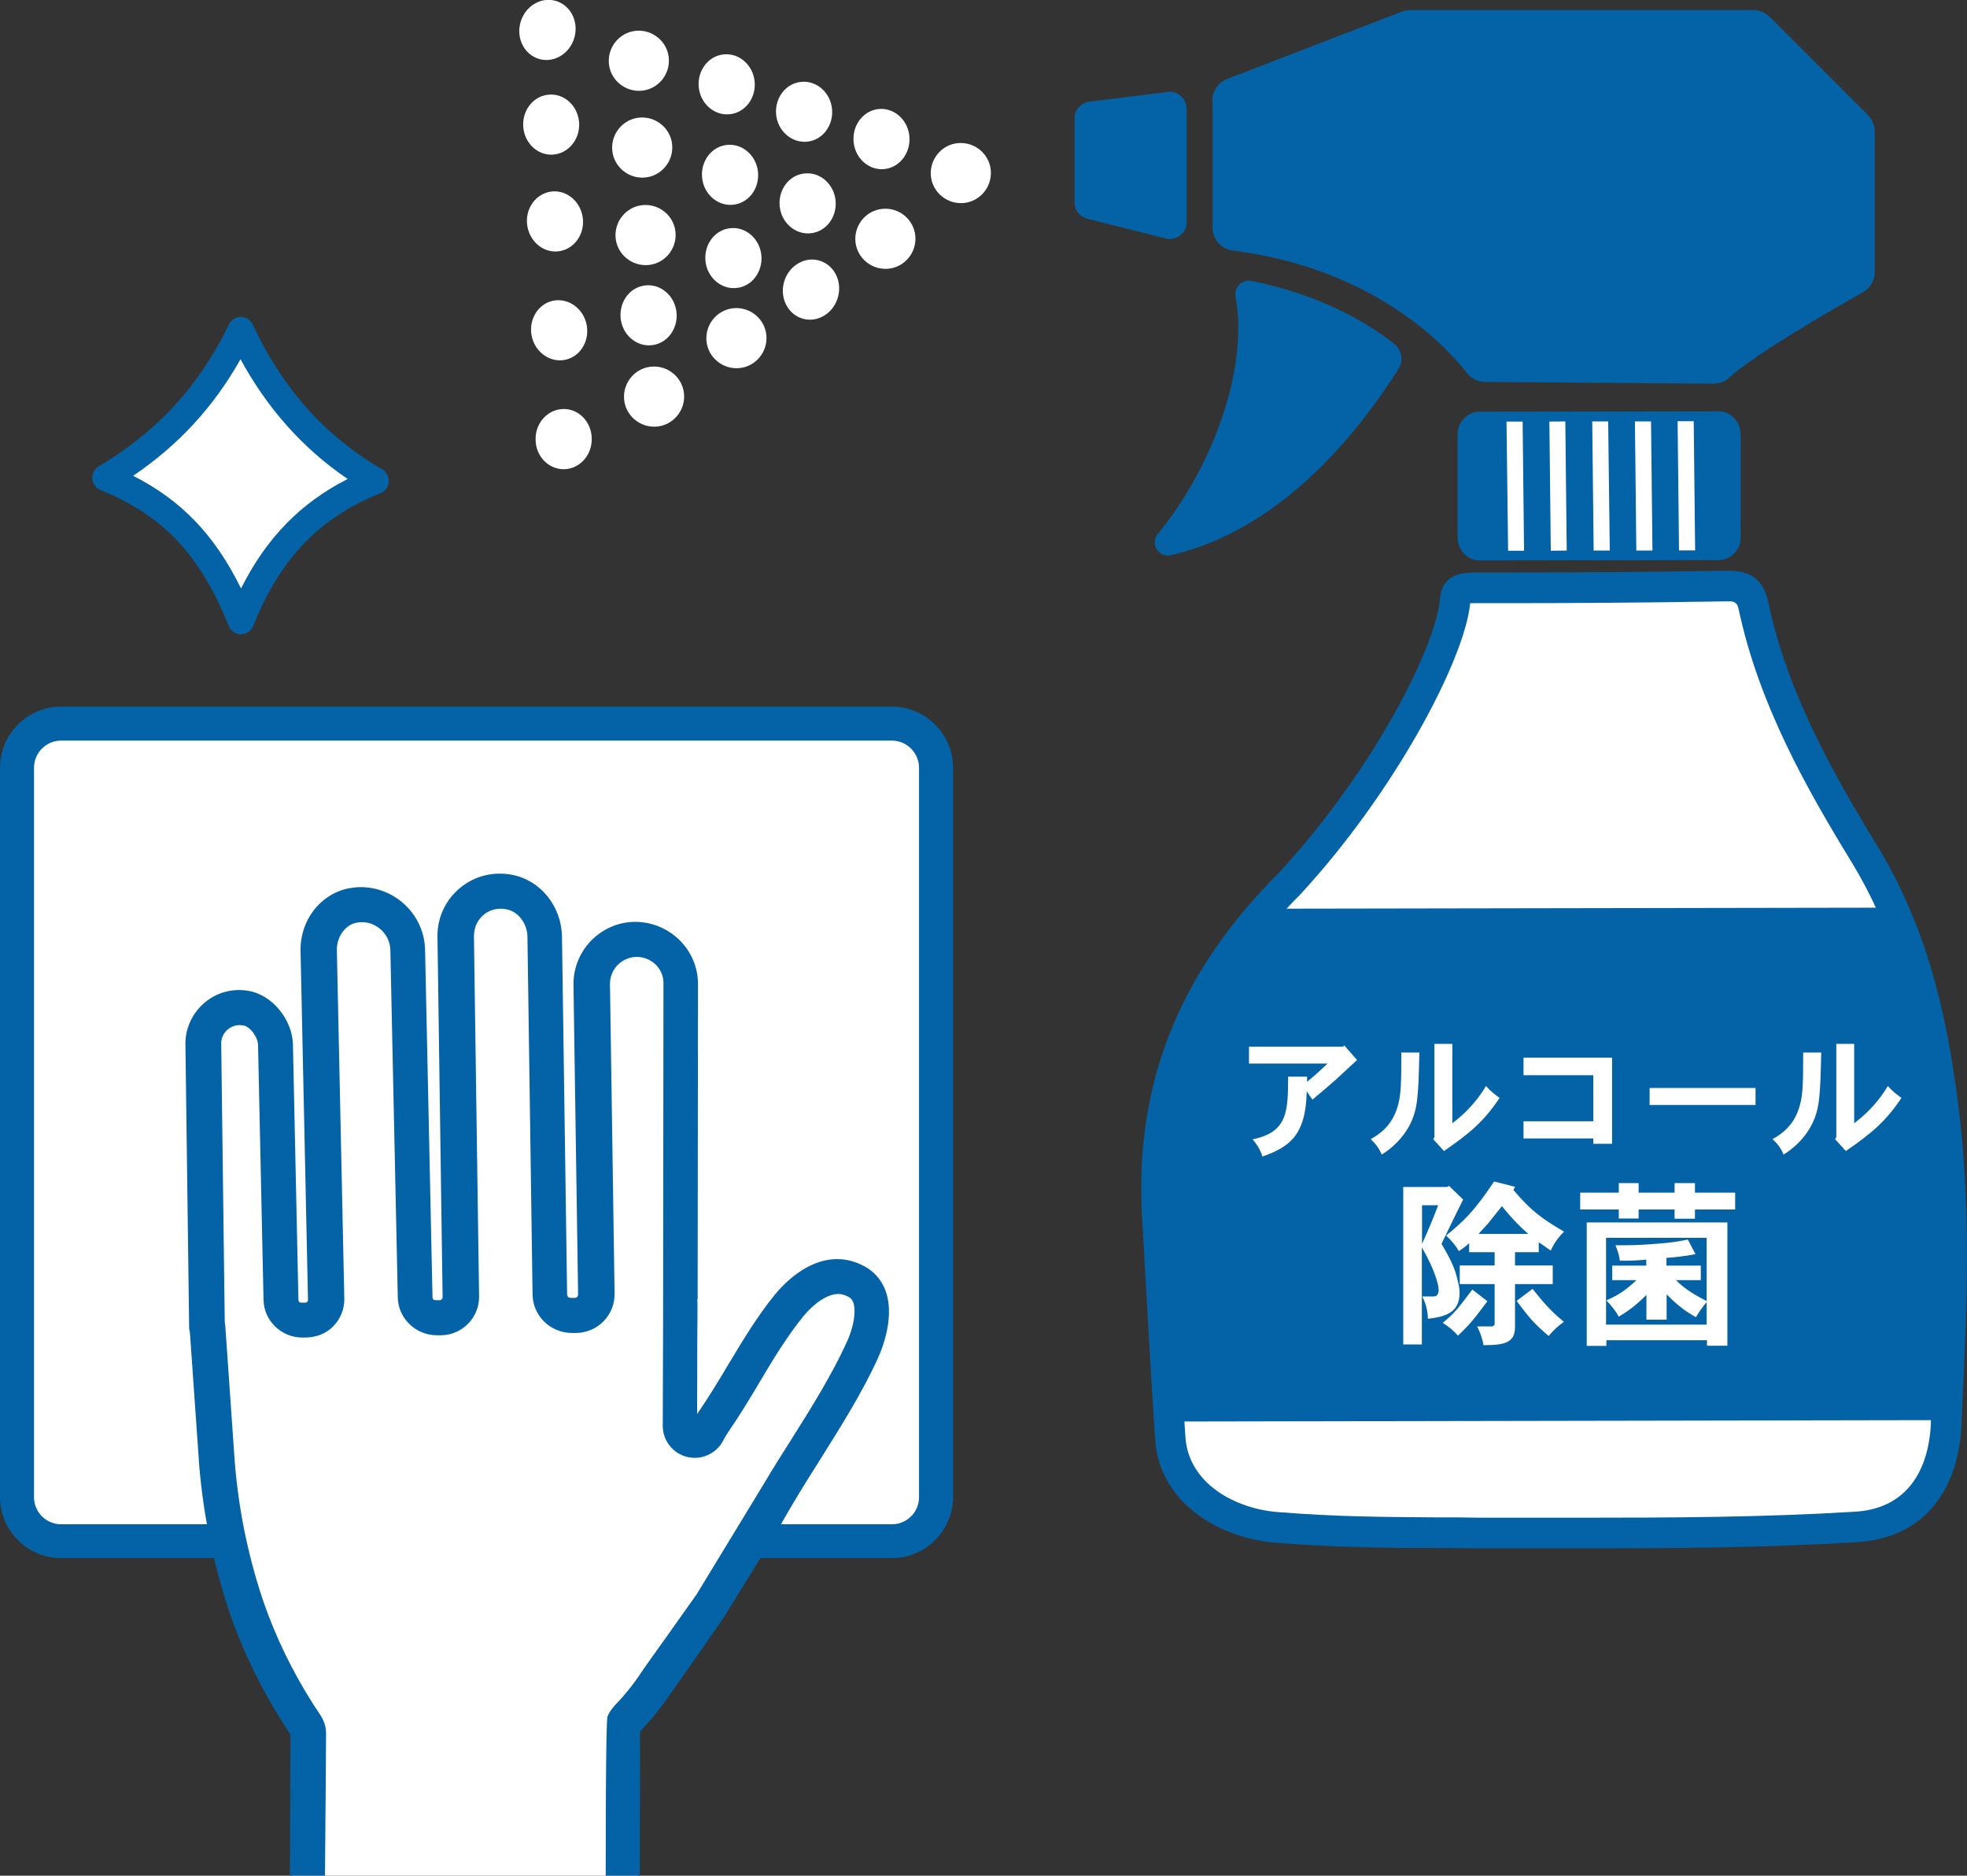 <?xml version="1.0" encoding="UTF-8"?><svg id="_レイヤー_2" xmlns="http://www.w3.org/2000/svg" viewBox="0 0 111.06 105.89"><rect x="0" y="0" width="111.06" height="105.89" fill="#333333" stroke="none"/><defs><style>.cls-1{fill:#0363a6;}.cls-2{fill:#fff;}</style></defs><g id="object"><path class="cls-2" d="m43.27,18.92c.09.93-.59,1.77-1.52,1.86-.93.09-1.77-.59-1.86-1.52-.09-.93.59-1.77,1.52-1.86.93-.09,1.77.59,1.86,1.52Z"/><path class="cls-2" d="m38.62,22.22c.09.93-.59,1.77-1.52,1.86-.93.09-1.77-.59-1.86-1.52-.09-.93.59-1.77,1.52-1.86.93-.09,1.77.59,1.86,1.52Z"/><path class="cls-2" d="m55.94,9.6c.09.93-.59,1.77-1.52,1.86-.93.09-1.77-.59-1.86-1.52-.09-.93.59-1.77,1.52-1.86.93-.09,1.77.59,1.86,1.52Z"/><path class="cls-2" d="m37.76,3.26c.09.93-.59,1.77-1.52,1.86-.93.09-1.77-.59-1.86-1.52-.09-.93.59-1.77,1.52-1.86.93-.09,1.77.59,1.86,1.52Z"/><path class="cls-2" d="m38.14,13.1c.09.93-.59,1.77-1.52,1.86-.93.09-1.77-.59-1.86-1.52-.09-.93.59-1.77,1.52-1.86.93-.09,1.77.59,1.86,1.52Z"/><path class="cls-2" d="m51.68,13.31c.09.93-.59,1.77-1.52,1.86-.93.09-1.77-.59-1.86-1.52-.09-.93.59-1.77,1.52-1.86.93-.09,1.77.59,1.86,1.52Z"/><path class="cls-2" d="m37.95,8.16c.09.93-.59,1.77-1.52,1.86-.93.09-1.77-.59-1.86-1.52-.09-.93.59-1.77,1.52-1.86.93-.09,1.77.59,1.86,1.52Z"/><path class="cls-2" d="m33.41,24.76c.02.94-.68,1.71-1.56,1.73-.88.01-1.6-.73-1.61-1.67-.02-.94.68-1.71,1.56-1.73s1.6.73,1.61,1.67Z"/><path class="cls-2" d="m33.13,18.37c.16.92-.4,1.8-1.26,1.95-.86.15-1.69-.47-1.86-1.4-.16-.92.4-1.8,1.26-1.95.86-.15,1.69.47,1.86,1.4Z"/><path class="cls-2" d="m32.91,12.34c.1.93-.53,1.76-1.4,1.85-.87.09-1.65-.6-1.75-1.53s.53-1.76,1.4-1.85c.87-.09,1.65.6,1.75,1.53Z"/><path class="cls-2" d="m32.7,6.96c.04.94-.64,1.73-1.51,1.77-.87.04-1.61-.69-1.65-1.63-.04-.94.64-1.73,1.51-1.76.87-.04,1.61.69,1.65,1.63Z"/><path class="cls-2" d="m32.44,2.09c-.24.91-1.12,1.47-1.96,1.25-.85-.22-1.34-1.14-1.1-2.05.24-.91,1.12-1.47,1.96-1.25.85.22,1.34,1.14,1.1,2.05Z"/><path class="cls-2" d="m47.32,16.75c-.24.91-1.12,1.47-1.96,1.25-.85-.22-1.34-1.14-1.1-2.05.24-.91,1.12-1.47,1.96-1.25.85.22,1.34,1.14,1.1,2.05Z"/><path class="cls-2" d="m51.35,7.76c.05.94-.61,1.74-1.48,1.79-.87.05-1.63-.67-1.68-1.61-.05-.94.61-1.74,1.48-1.79.87-.05,1.63.67,1.68,1.61Z"/><path class="cls-2" d="m38.2,17.66c.08.94-.56,1.76-1.43,1.83-.87.08-1.65-.62-1.73-1.55-.08-.94.56-1.76,1.43-1.83.87-.08,1.65.62,1.73,1.55Z"/><path class="cls-2" d="m42.8,9.73c.08.94-.56,1.76-1.43,1.83-.87.08-1.65-.62-1.73-1.55-.08-.94.56-1.76,1.43-1.83.87-.08,1.65.62,1.73,1.55Z"/><path class="cls-2" d="m42.61,4.62c.08.94-.56,1.76-1.43,1.83-.87.08-1.65-.62-1.73-1.55s.56-1.76,1.43-1.83c.87-.08,1.65.62,1.73,1.55Z"/><path class="cls-2" d="m42.99,14.43c.08.94-.56,1.76-1.43,1.83-.87.08-1.65-.62-1.73-1.55-.08-.94.56-1.76,1.43-1.83.87-.08,1.65.62,1.73,1.55Z"/><path class="cls-2" d="m46.98,6.17c.08.94-.56,1.76-1.43,1.83s-1.65-.62-1.73-1.55.56-1.76,1.43-1.83c.87-.08,1.65.62,1.73,1.55Z"/><path class="cls-2" d="m47.18,11.34c.08.94-.56,1.76-1.43,1.83-.87.08-1.65-.62-1.73-1.55-.08-.94.56-1.76,1.43-1.83.87-.08,1.65.62,1.73,1.55Z"/><path class="cls-1" d="m98.27,24.48c0-.34-.13-.65-.37-.89s-.56-.37-.89-.37l-13.45.02c-.69,0-1.26.57-1.26,1.26v5.88c.01.34.14.65.38.89.23.23.53.36.85.37.01,0,.02,0,.04,0l13.45-.02c.69,0,1.26-.57,1.26-1.26v-5.88Z"/><polygon class="cls-2" points="85.15 31.09 86.05 31.09 85.97 23.8 85.06 23.8 85.15 31.09"/><polygon class="cls-2" points="88.38 23.79 87.48 23.8 87.56 31.09 88.46 31.08 88.38 23.79"/><polygon class="cls-2" points="90.8 23.79 89.9 23.79 89.98 31.08 90.89 31.08 90.8 23.79"/><polygon class="cls-2" points="93.22 23.79 92.31 23.79 92.39 31.08 93.3 31.08 93.22 23.79"/><polygon class="cls-2" points="95.63 23.78 94.72 23.78 94.8 31.07 95.71 31.07 95.63 23.78"/><path class="cls-2" d="m82.82,33.88c.08-.02.31-.02.6-.02h.7c1.95,0,7.14,0,13.22-.09.14,0,.27,0,.38,0,.44.01.52.05.62.56,1.14,5.43,3.88,10.21,6.36,14.27.57.93,1.07,1.88,1.53,2.92,1.36,3.03,2.22,6.4,2.8,10.93.72,5.66.52,11.13.19,17.69v.27c-.17,3.14-1.75,4.96-4.45,5.13-5.78.35-11.34.35-17.82.34h-3.44c-.8-.01-1.61-.02-2.43-.02h-.14c-2.72-.01-5.53-.03-8.83-.3-2.46-.2-5.18-1.67-5.37-4.41l-.06-.94c-.2-3.05-.38-6.26-.53-8.83l-.16-2.79c-.37-6.4,1.59-11.91,5.97-16.83.47-.53.89-.97,1.31-1.39,5.3-5.74,9.28-13.25,9.53-16.39,0-.03,0-.07,0-.08Z"/><path class="cls-1" d="m109.7,62.36c-.49-3.88-1.27-7.59-2.85-11.12l-35.38.06c-4.35,4.88-6.53,10.57-6.14,17.32.22,3.88.43,7.76.68,11.63l43.88-.08c.3-5.94.56-11.87-.19-17.81Z"/><path class="cls-1" d="m83.51,87.41c-.85-.01-1.68-.02-2.53-.02h-.13c-1.3,0-2.63-.01-4.02-.05-1.72-.04-3.3-.13-4.84-.25-3.09-.26-6.53-2.19-6.77-5.84l-.06-.95c-.19-2.88-.35-5.8-.51-8.63l-.17-3.01c-.39-6.83,1.69-12.7,6.36-17.94.5-.56.93-1.02,1.36-1.44,5.54-6,8.9-12.95,9.1-15.45.12-1.5,1.37-1.51,2.12-1.51h1.78c4.2,0,8.28-.03,12.11-.1h.24c.95,0,1.96.21,2.29,1.78,1.09,5.19,3.76,9.83,6.17,13.78.6.98,1.13,1.99,1.62,3.09,1.42,3.17,2.32,6.68,2.92,11.37.74,5.78.54,11.32.2,17.96v.27c-.22,3.97-2.36,6.37-5.89,6.59-5.27.32-10.27.35-15.78.35h-5.58Zm-.5-53.36c-.32,3.23-4.3,10.71-9.58,16.43-.43.43-.84.87-1.31,1.39-4.35,4.89-6.29,10.35-5.93,16.7l.16,2.79c.14,2.58.33,5.78.52,8.83l.06.94c.18,2.63,2.82,4.04,5.2,4.23,3.3.27,6.1.28,8.81.3h.14c.82,0,1.63,0,2.43.02h5.69c5.22,0,10.33-.02,15.56-.34,2.59-.16,4.1-1.92,4.26-4.95v-.27c.35-6.55.55-12-.17-17.66-.58-4.52-1.44-7.87-2.78-10.88-.46-1.03-.96-1.98-1.52-2.9-2.49-4.07-5.24-8.87-6.39-14.32q-.08-.4-.44-.41h-.37c-4.79.08-9.06.1-11.79.1h-2.16c-.13,0-.28,0-.38,0Z"/><path class="cls-1" d="m68.46,5.69v7.14c0,.66.48,1.23,1.13,1.31,7.99,1.01,12.06,5.41,13.23,6.91.25.32.63.51,1.03.51l12.88.1c.33,0,.65-.11.89-.33,1.38-1.28,5.85-3.87,7.56-4.83.41-.23.67-.67.67-1.15v-7.92c0-.35-.14-.69-.39-.94l-5.53-5.53c-.25-.25-.59-.39-.94-.39h-19.37c-.16,0-.32.03-.48.09l-9.84,3.79c-.51.2-.85.69-.85,1.24Z"/><path class="cls-1" d="m67,6.13v6.41c0,.62-.58,1.07-1.18.92l-4.43-1.11c-.42-.11-.72-.48-.72-.92v-4.75c0-.48.36-.88.83-.94l4.43-.55c.57-.07,1.06.37,1.06.94Z"/><path class="cls-1" d="m70.66,15.86c4.19.83,6.87,2.6,8.06,3.55.43.34.54.96.24,1.42-4.58,7.19-9.42,9.74-12.85,10.51-.69.16-1.19-.66-.74-1.2,3.19-3.86,5.13-9.52,4.39-13.37-.1-.54.35-1.02.9-.91Z"/><path class="cls-2" d="m75.92,59.04l.7.8c-.2.18-1.05.98-1.23,1.14-.3.26-.65.57-1.29,1.1l-.32-.47c-.05,2.48-.97,3.14-2.5,3.68-.1-.33-.3-.69-.56-.97,2-.4,2-1.61,2.01-3.54h1.07v.29c.39-.31.81-.7,1.16-1.03h-4.44v-.95h5.29l.11-.07Z"/><path class="cls-2" d="m80.14,59.43c-.06,2.44-.08,3.17-.55,4.09-.38.72-.98,1.3-1.58,1.66-.11-.29-.32-.6-.62-.87.81-.45,1.3-1.02,1.55-1.94.17-.63.18-1.3.18-2.95h1.02Zm1.86-.51v4.49c.47-.36,1.23-.98,1.9-2.1.23.26.52.5.77.67-.9,1.35-1.72,2.02-3.14,3l-.61-.67.07-.1v-5.28h1.01Z"/><path class="cls-2" d="m91.02,59.71v4.86h-1.06v-.3h-3.94v-.97h3.94v-2.6h-3.94v-.99h5Z"/><path class="cls-2" d="m99.12,61.42v.96h-5.98v-.96h5.98Z"/><path class="cls-2" d="m102.83,59.43c-.06,2.44-.08,3.17-.55,4.09-.38.72-.98,1.3-1.58,1.66-.1-.29-.32-.6-.62-.87.81-.45,1.3-1.02,1.55-1.94.17-.63.18-1.3.18-2.95h1.02Zm1.86-.51v4.49c.47-.36,1.23-.98,1.9-2.1.23.26.52.5.77.67-.9,1.35-1.72,2.02-3.14,3l-.61-.67.07-.1v-5.28h1.01Z"/><path class="cls-2" d="m80.94,73.19c.29,0,.29-.31.29-.36,0-.29-.22-1.16-.95-2.41v5.48h-1.05v-8.89h2.47l.12-.06.79.77c-.3.59-.65,1.32-1.22,2.5.6,1.02.78,1.46.93,2.14.06.25.09.43.09.63,0,1.07-.73,1.34-1.79,1.46,0-.42-.12-.9-.32-1.26h.64Zm-.65-2.97c.33-.71.68-1.56.91-2.18h-.91v2.18Zm3.69,3.24c-.72.97-1.03,1.35-1.66,1.94-.22-.25-.52-.51-.86-.72.71-.59.85-.8,1.67-1.88l.85.66Zm1.56-6.46l-.09.18c.99,1.15,1.52,1.57,2.86,2.35-.31.3-.58.67-.75,1.07-.22-.16-.45-.31-.68-.47v.56h-1.34v.75h2.13v1.05h-2.13v2.44c0,.89-.64,1.01-1.78,1.01-.05-.33-.19-.74-.36-1.06h.81c.11,0,.18-.06.18-.17v-2.22h-1.97v-1.05h1.97v-.75h-1.44v-.51c-.18.18-.4.33-.58.45-.16-.28-.38-.56-.72-.88.95-.78,1.55-1.31,2.71-3.05l1.19.3Zm.75,2.66c-.4-.34-.91-.85-1.49-1.57-.18.22-.74.93-.78.98-.14.14-.28.31-.54.59h2.81Zm.25,3.11c.78.99,1.21,1.4,1.76,1.85-.31.22-.59.47-.86.8-.83-.71-1.05-.97-1.81-1.98l.9-.68Z"/><path class="cls-2" d="m92.52,66.79v.54h2.03v-.54h1.15v.54h2.27v.95h-2.27v.52h-1.15v-.52h-2.03v.51h-1.12v-.51h-2.18v-.95h2.18v-.54h1.12Zm5.01,2.22v6.96h-1.15v-.31h-5.68v.32h-1.11v-6.97h7.94Zm-1.15,4.47c-.27.32-.49.64-.62.88-.69-.36-1.28-.9-1.66-1.29v1.43h-1.14v-1.4c-.68.69-1.21,1.02-1.56,1.23-.16-.3-.38-.57-.7-.92.66-.3.99-.49,1.7-1.14h-1.37v-.82h1.92v-.34c-.7.06-.74.06-1.49.06-.03-.28-.12-.56-.25-.87.95,0,1.2,0,2.27-.08.88-.06,1.29-.14,1.82-.24l.43.82c-.51.11-1.27.19-1.64.21v.44h1.94v.82h-1.4c.52.53,1.16.89,1.73,1.18v-3.57h-5.68v4.9h5.68v-1.3Z"/><path class="cls-2" d="m3.45,40.85h46.91c1.37,0,2.49,1.12,2.49,2.49v41.17c0,1.37-1.12,2.49-2.49,2.49H3.45c-1.37,0-2.49-1.12-2.49-2.49v-41.17c0-1.37,1.12-2.49,2.49-2.49Z"/><path class="cls-1" d="m3.45,87.96c-1.9,0-3.45-1.55-3.45-3.45v-41.17c0-1.9,1.55-3.45,3.45-3.45h46.91c1.9,0,3.45,1.55,3.45,3.45v41.17c0,1.9-1.55,3.45-3.45,3.45H3.45Zm0-46.15c-.85,0-1.53.69-1.53,1.54v41.17c0,.85.69,1.53,1.53,1.53h46.91c.85,0,1.53-.69,1.53-1.53v-41.17c0-.85-.69-1.54-1.53-1.54H3.45Z"/><path class="cls-2" d="m16.5,105.89l.03-8c-1.29-1.95-2.34-3.99-3.12-6.04-.24-.62-.85-2.32-1.34-4.57-.33-1.5-.56-3.04-.68-4.57l-.53-7.69h0l-.02-.18-.21-15.89c-.02-.79.27-1.53.82-2.1.54-.57,1.28-.88,2.07-.89h0c.21,0,.39.02.58.05,1.23.22,2.33,1.53,2.38,2.87l.31,14.46c0,.15.12.27.27.27h.25c.07,0,.14-.03.18-.08.05-.05.08-.12.07-.19l-.42-19.67c-.04-1.67,1.06-3.12,2.6-3.44.22-.05.45-.07.67-.07h0c1.89,0,3.45,1.5,3.52,3.34l.43,19.72c0,.15.13.27.28.27h.25c.15,0,.28-.13.27-.28l-.29-20.35c-.01-.91.33-1.77.96-2.42.63-.65,1.48-1.02,2.39-1.03h0c.27,0,.5.02.72.07,1.5.29,2.64,1.67,2.71,3.28l.29,20.31c0,.17.13.3.3.3h.25c.17,0,.3-.14.3-.31l-.26-17.47c-.02-.91.32-1.77.95-2.42.63-.65,1.48-1.02,2.39-1.04h0c1.88,0,3.37,1.43,3.45,3.25v17.94s-.03,6.11-.03,6.9c.1-.17.19-.32.29-.47.6-.87,1.14-1.78,1.67-2.65.8-1.34,1.62-2.71,2.62-3.94.48-.59,1.76-1.95,3.41-1.98h0c.33,0,.64.05.93.14.65.21,1.14.56,1.46,1.05.27.41.42.91.44,1.5.03.82-.18,1.78-.6,2.71-.91,2-2.12,3.92-3.29,5.78-.53.84-1.03,1.63-1.5,2.43l-3.73,6.13-4.87,6.61c-.08.16-.08,1.71-.1,8.21v.19h-19.53Z"/><path class="cls-1" d="m34.2,105.89v-.19c0-8.54.08-8.75.11-8.82.14-.33.39-.6.63-.85.08-.08.16-.17.23-.25.36-.42.63-.77.87-1.12.43-.64.88-1.26,1.33-1.89l1.96-2.76,3.79-6.23c.48-.81,1-1.64,1.51-2.44,1.15-1.82,2.32-3.69,3.18-5.57.5-1.1.53-2.03.3-2.38-.03-.04-.12-.18-.46-.29-.1-.03-.21-.05-.32-.05-.6,0-1.35.5-1.99,1.28-.91,1.13-1.67,2.38-2.46,3.71-.54.91-1.1,1.84-1.74,2.77-.11.17-.22.34-.31.52-.31.59-.92.96-1.58.97h0c-.17,0-.31-.02-.45-.05-.81-.2-1.38-.92-1.38-1.76,0-.4.02-6.05.02-6.05l.02-18.97c-.01-.8-.69-1.45-1.51-1.45-.85.01-1.52.7-1.51,1.54l.26,17.47c.02,1.21-.95,2.2-2.16,2.22h-.24c-1.23,0-2.21-.97-2.23-2.16l-.29-20.21c-.01-.75-.52-1.42-1.19-1.55-.11-.02-.22-.03-.32-.03-.53,0-.98.25-1.26.68-.17.25-.25.56-.25.92l.29,20.28c.02,1.19-.94,2.18-2.13,2.2h-.25c-1.2,0-2.18-.95-2.21-2.12l-.42-19.64c-.02-.85-.75-1.56-1.59-1.56-.12,0-.23.01-.33.03-.64.13-1.11.8-1.1,1.55l.42,19.67c.01.67-.28,1.3-.81,1.73-.36.3-.86.46-1.39.47h-.16c-1.2,0-2.17-.95-2.2-2.11l-.31-14.41c-.01-.45-.45-1.04-.83-1.1-.07-.01-.14-.02-.21-.02-.29,0-.55.12-.75.32-.19.2-.3.46-.29.74l.2,15.72s.02.12.03.2l.54,7.75c.12,1.43.33,2.88.64,4.3.46,2.12,1.03,3.71,1.26,4.3.75,1.97,1.74,3.86,2.94,5.64.2.3.31.66.31,1.02,0,0-.03,5.29-.06,7.87v.19h-1.98l.03-8c-1.27-1.89-2.32-3.91-3.12-6-.24-.63-.85-2.33-1.34-4.58-.33-1.51-.56-3.05-.69-4.58l-.53-7.58h-.01l-.03-.18-.21-16c-.02-.82.29-1.59.85-2.18.57-.59,1.33-.92,2.15-.93h0c.22,0,.4.02.58.05,1.32.23,2.46,1.62,2.49,3.03l.31,14.42c0,.09.07.15.16.15h.24s.08-.02.1-.05c.03-.03.04-.07.04-.11l-.42-19.68c-.04-1.73,1.1-3.22,2.71-3.55.23-.04.45-.07.67-.07h0c1.99,0,3.6,1.58,3.65,3.52l.42,19.64c0,.09.07.16.16.16h.25c.09,0,.16-.08.16-.17l-.29-20.35c-.01-.94.34-1.83,1-2.5.66-.67,1.53-1.05,2.47-1.06h0c.27,0,.5.02.72.06,1.62.3,2.81,1.77,2.84,3.49l.29,20.21c0,.1.09.19.19.19h.25c.05,0,.1-.02.13-.06.03-.04.05-.08.05-.13l-.26-17.47c-.03-1.94,1.52-3.54,3.46-3.57h0c1.96,0,3.54,1.55,3.57,3.46l-.02,17.85h-.02c.02.19.01.72,0,2.26,0,1.45-.01,3.24-.01,4.22.03-.04.05-.08.08-.12.59-.86,1.14-1.77,1.67-2.66.8-1.33,1.62-2.71,2.63-3.95.49-.6,1.8-2,3.5-2.02h0c.35,0,.67.05.97.15.67.22,1.18.58,1.52,1.1.99,1.52.13,3.69-.15,4.32-.91,2-2.13,3.92-3.3,5.79-.78,1.23-1.58,2.51-2.27,3.77l-3.04,4.93c-.12.2-.26.39-.39.58l-.18.26c-.92,1.34-1.86,2.67-2.8,4-.28.39-.58.78-.9,1.15-.16.18-.32.36-.49.54q-.06.07-.07.11c-.02.21-.01.42,0,.63v.32s-.02,7.21-.02,7.21h-1.94Z"/><path class="cls-2" d="m13.61,35.06c-1.61-3.95-3.67-6.46-7.66-8.09,3.87-2.3,6.09-5.14,7.64-8.33,1.53,3.3,3.82,6.3,7.61,8.51-3.89,1.57-6.1,4.17-7.6,7.91Z"/><path class="cls-1" d="m13.61,35.81c-.3,0-.58-.18-.69-.47-1.66-4.07-3.69-6.22-7.25-7.68-.26-.11-.44-.36-.46-.64-.02-.28.12-.55.37-.7,3.32-1.97,5.65-4.52,7.35-8.01.13-.26.39-.42.67-.42h0c.29,0,.55.17.67.43,1.68,3.61,4.07,6.29,7.31,8.18.25.14.39.42.37.7-.02.29-.2.53-.47.64-3.45,1.39-5.67,3.7-7.18,7.49-.11.28-.39.47-.69.47h0Zm-6.09-8.95c2.73,1.39,4.6,3.34,6.09,6.36,1.43-2.85,3.35-4.82,6.02-6.18-2.53-1.72-4.52-3.96-6.05-6.76-1.53,2.71-3.5,4.84-6.06,6.58Z"/></g></svg>